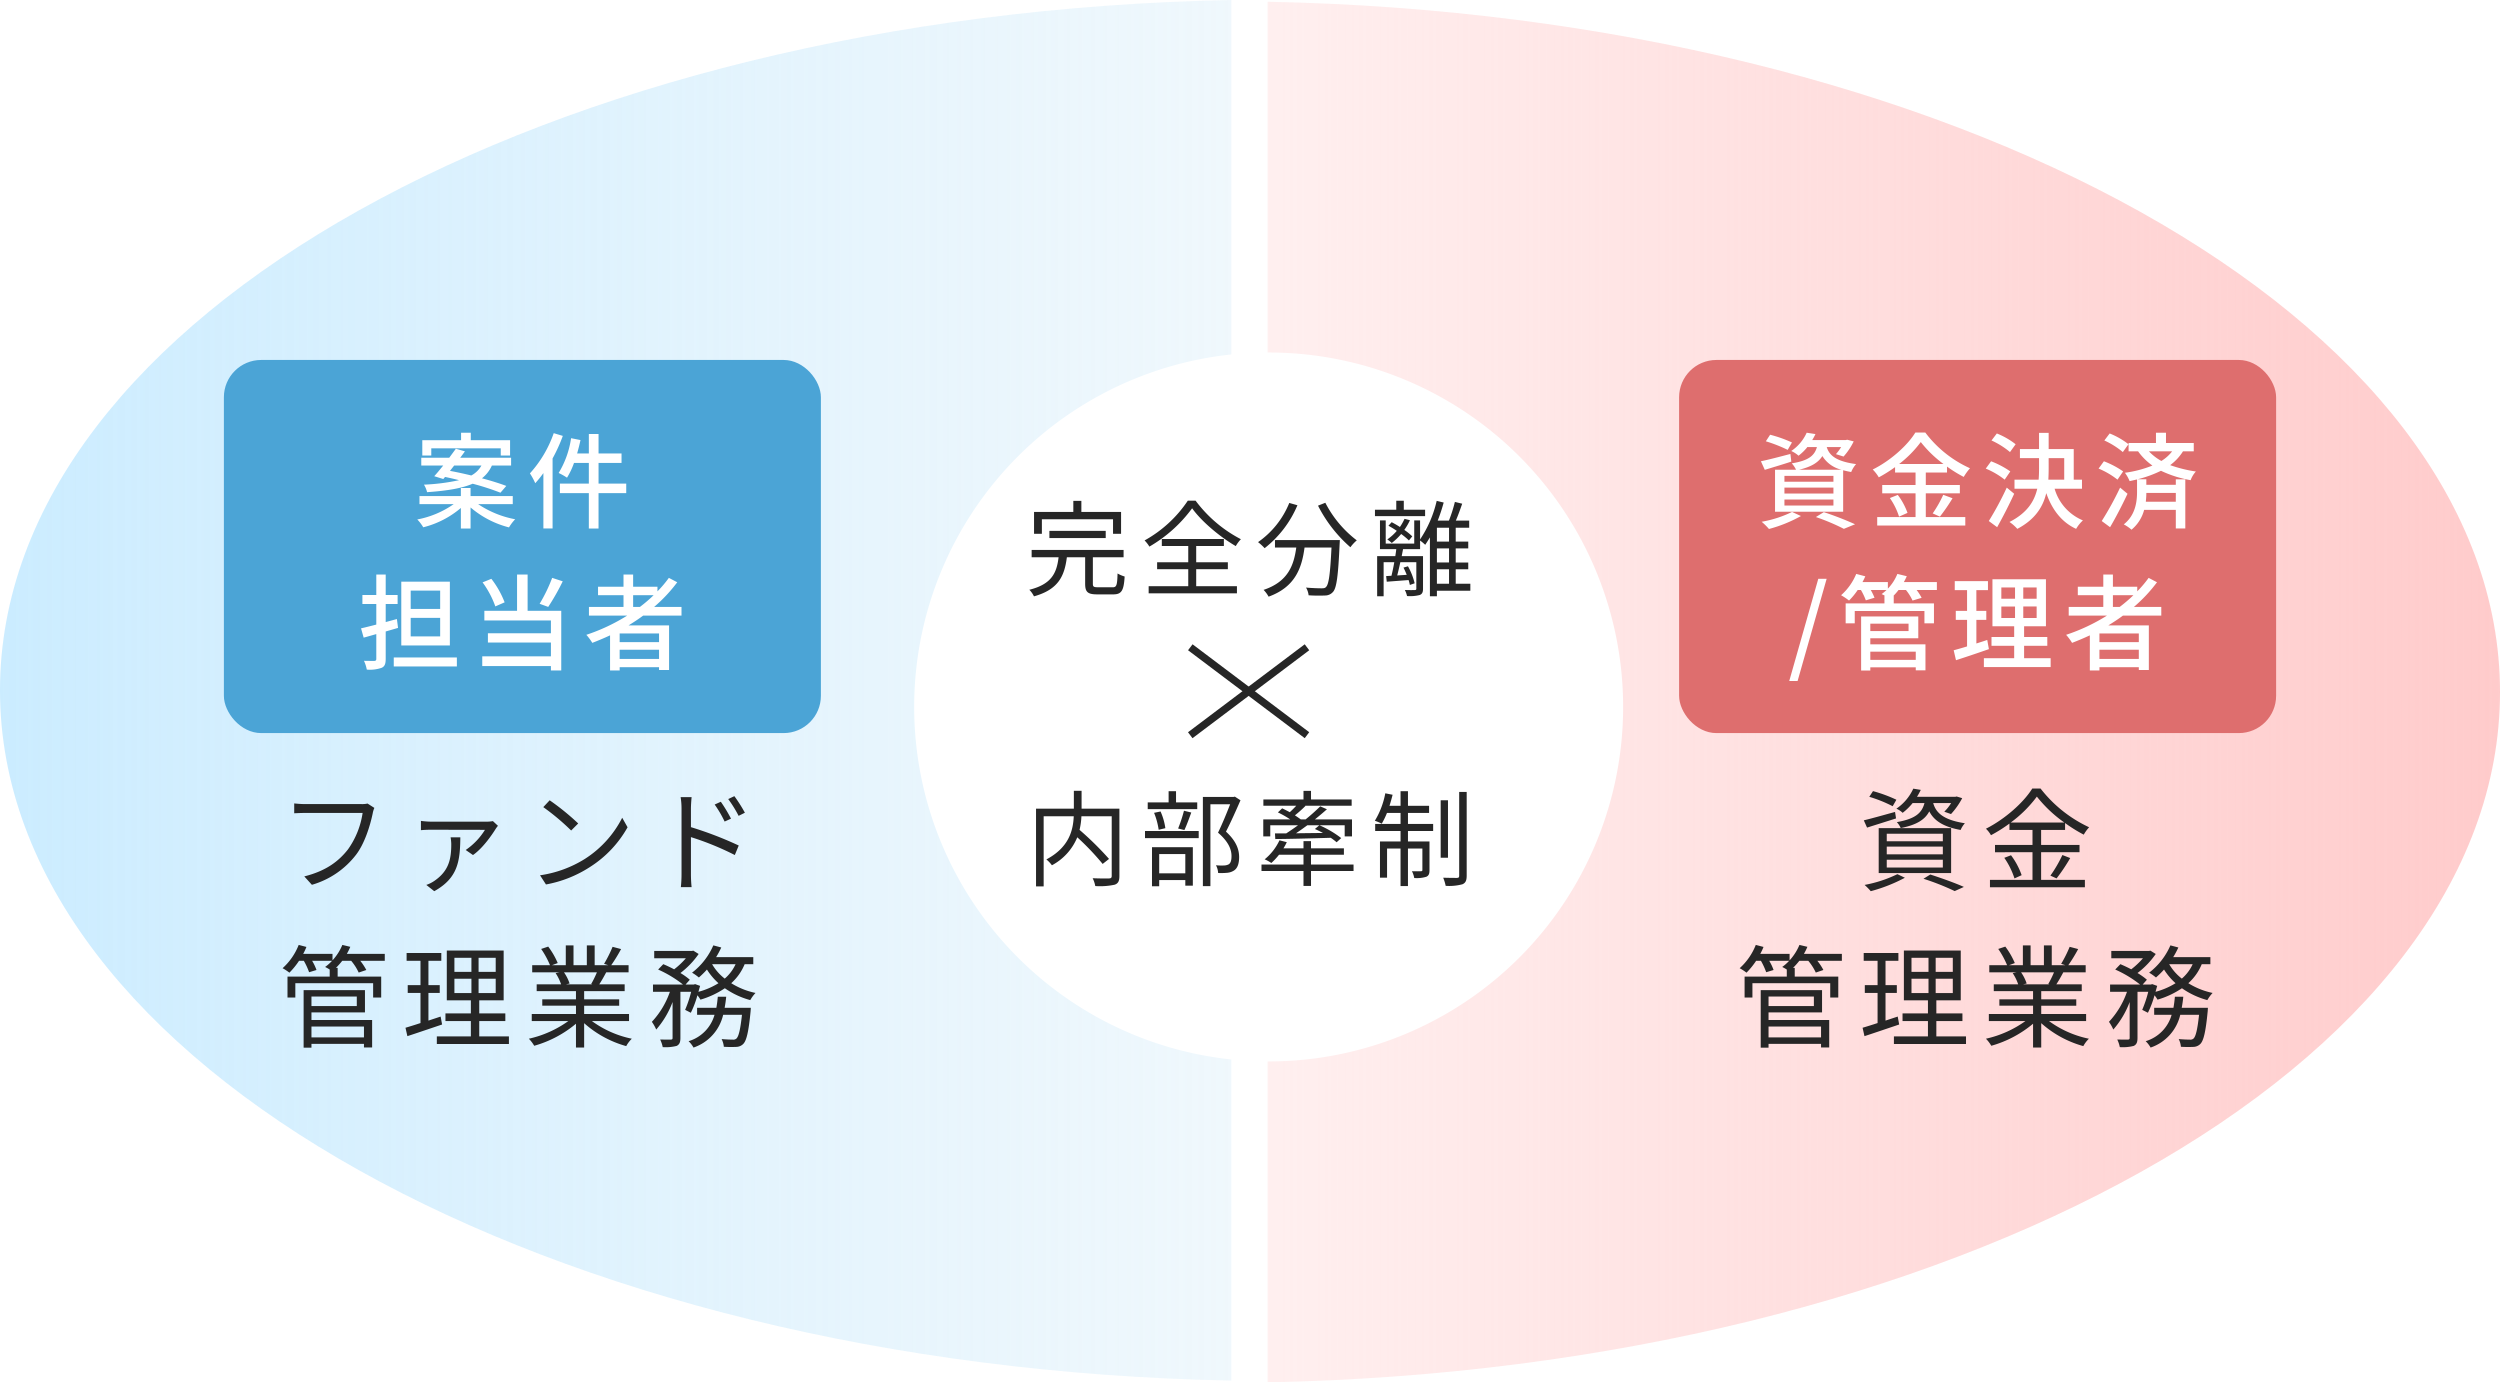 <svg xmlns="http://www.w3.org/2000/svg" xmlns:xlink="http://www.w3.org/1999/xlink" width="670" height="370.468" viewBox="0 0 670 370.468"><defs><linearGradient id="a" y1="0.5" x2="1" y2="0.5" gradientUnits="objectBoundingBox"><stop offset="0" stop-color="#cbecff"/><stop offset="1" stop-color="#e5f3fb" stop-opacity="0.6"/></linearGradient><linearGradient id="b" y1="0.5" x2="1" y2="0.5" gradientUnits="objectBoundingBox"><stop offset="0" stop-color="#ffcbcb" stop-opacity="0.302"/><stop offset="1" stop-color="#ffcbcb"/></linearGradient><filter id="c" x="230" y="79.468" width="220" height="220" filterUnits="userSpaceOnUse"><feOffset dx="5" dy="4" input="SourceAlpha"/><feGaussianBlur stdDeviation="5" result="d"/><feFlood flood-opacity="0.161"/><feComposite operator="in" in2="d"/><feComposite in="SourceGraphic"/></filter></defs><g transform="translate(-40 -11310.532)"><path d="M258.64,185c0-22.742,30.972-41.572,71.361-44.849V0C146.631,3.575,0,85.026,0,185s146.63,181.425,330,185V229.849C289.612,226.572,258.64,207.742,258.64,185" transform="translate(39.999 11310.532)" fill="url(#a)"/><path d="M71.424,185c0-22.742-31-41.572-71.423-44.849V0C183.529,3.575,330.285,85.026,330.285,185S183.529,366.425,0,370V229.849C40.425,226.572,71.424,207.742,71.424,185" transform="translate(379.715 11311)" fill="url(#b)"/><rect width="160" height="100" rx="10" transform="translate(490 11407)" fill="#de6e6e"/><rect width="160" height="100" rx="10" transform="translate(100 11407)" fill="#4ba4d6"/><path d="M-40.5-21.12a6.16,6.16,0,0,1-1.59.15H-57.15c-.99,0-2.16-.09-3-.18v2.64c.78-.03,1.8-.09,3-.09h15.33a22.453,22.453,0,0,1-3.93,9.78c-2.52,3.21-5.88,5.76-11.7,7.23L-55.41.66A22.929,22.929,0,0,0-43.59-7.38c2.37-3.09,3.81-7.92,4.47-11.07a6.326,6.326,0,0,1,.45-1.5Zm22.26,9.06a12.21,12.21,0,0,1,.18,1.77c0,3.93-.57,7.23-4.62,9.96A8.808,8.808,0,0,1-24.75.69l2.13,1.68c6.33-3.51,6.93-8.04,6.99-14.43ZM-6.9-16.41a9.638,9.638,0,0,1-1.65.15H-23.37a21.494,21.494,0,0,1-2.82-.21v2.49c.93-.09,1.92-.12,2.82-.12l14.34.03a18.058,18.058,0,0,1-5.16,5.4l1.95,1.35c2.7-1.86,5.22-5.61,6.09-7.02a8.079,8.079,0,0,1,.6-.81ZM8.31-21.99,6.6-20.16a62.306,62.306,0,0,1,7.47,6.27l1.89-1.89A65.692,65.692,0,0,0,8.31-21.99ZM5.73-1.89,7.32.57A32.338,32.338,0,0,0,19.11-4.11,29.924,29.924,0,0,0,29.19-14.76l-1.44-2.55A28.261,28.261,0,0,1,17.73-6.27,30.976,30.976,0,0,1,5.73-1.89Zm54.9-16.77a40.515,40.515,0,0,0-2.82-4.44l-1.65.78a32.371,32.371,0,0,1,2.79,4.5Zm-3.72,1.59a40.211,40.211,0,0,0-2.73-4.53l-1.65.75a29.772,29.772,0,0,1,2.67,4.56ZM46.17-19.71c0-.9.09-2.19.18-3.12H43.41a18.935,18.935,0,0,1,.24,3.12V-2.25a32.851,32.851,0,0,1-.18,3.54h2.88a34.968,34.968,0,0,1-.18-3.54v-9.87a76.881,76.881,0,0,1,11.76,4.8l1.05-2.55a97.526,97.526,0,0,0-12.81-4.92ZM-41.46,38.64v2.91H-55.53V38.64Zm-1.92-8.04v2.55H-55.53V30.6Zm-12.15,4.26h14.34V28.89H-57.63V44.31h2.1V43.29h14.07v.96h2.19V36.9H-55.53Zm19.65-15.69H-46.05a15.752,15.752,0,0,0,.93-1.89l-2.13-.51a14.079,14.079,0,0,1-2.64,4.14V19.17h-7.86a14.932,14.932,0,0,0,.87-1.86l-2.07-.54a16.436,16.436,0,0,1-4.32,6.24,13.778,13.778,0,0,1,1.83,1.2,20.456,20.456,0,0,0,2.58-3.18h1.29a18.907,18.907,0,0,1,1.41,3.06l1.98-.6a13.616,13.616,0,0,0-1.17-2.46h5.34a12.017,12.017,0,0,1-1.86,1.65,10.889,10.889,0,0,1,1.23.69v1.89H-61.95v5.61h2.1V27.03H-39v3.84h2.16V25.26H-48.51V22.92h-.45a20.878,20.878,0,0,0,1.68-1.89h2.4a13.933,13.933,0,0,1,2.01,3.15l2.04-.69a14.921,14.921,0,0,0-1.62-2.46h6.57Zm14.97,16.8-3.27,1.08V29.64h3.03v-2.1h-3.03V21.03h3.45v-2.1h-9.3v2.1h3.72v6.51h-3.42v2.1h3.42v8.07c-1.53.51-2.91.93-4.02,1.26l.51,2.25c2.67-.87,6.09-2.04,9.3-3.12Zm3.69-10.14h4.56v3.84h-4.56Zm0-5.61h4.56V24h-4.56ZM-6.15,24h-4.59V20.22h4.59Zm0,5.67h-4.59V25.83h4.59Zm-4.41,11.61V37.17h6.99V35.13h-6.99V31.62h6.54V18.27H-19.26V31.62h6.45v3.51h-6.81v2.04h6.81v4.11h-9.12v2.04H-2.61V41.28ZM20.97,24.12a27.425,27.425,0,0,1-1.53,3.12l.3.09H12.69l.96-.21a11.656,11.656,0,0,0-1.5-3Zm8.61,13.05V35.28H17.55V33.06h9.39V31.35H17.55V29.16H28.41V27.33H21.6c.6-.9,1.26-2.07,1.86-3.21h6V22.2H24.81a41.949,41.949,0,0,0,2.64-4.32l-2.28-.6a34.035,34.035,0,0,1-2.28,4.56L24,22.2H20.37V16.89h-2.1V22.2H14.7V16.89H12.63V22.2H8.94l1.53-.57a20.678,20.678,0,0,0-2.55-4.41l-1.89.63A23.384,23.384,0,0,1,8.4,22.2H3.63v1.92h7.32l-1.05.21a12.6,12.6,0,0,1,1.47,3H4.83v1.83H15.36v2.19H6.33v1.71h9.03v2.22H3.51v1.89h9.81A28.913,28.913,0,0,1,2.73,41.91,9.554,9.554,0,0,1,4.17,43.8a30.148,30.148,0,0,0,11.19-5.91v6.39h2.19V37.74a28.321,28.321,0,0,0,11.28,6.15,8.021,8.021,0,0,1,1.5-1.98,27.448,27.448,0,0,1-10.71-4.74ZM58.14,21.93a11.263,11.263,0,0,1-2.91,3.87,13.312,13.312,0,0,1-3.39-3.87Zm-12,13.02a25.976,25.976,0,0,0,1.77-4.68,8.391,8.391,0,0,1,.81,1.17,23.447,23.447,0,0,0,6.54-3.06,21.534,21.534,0,0,0,6.81,3.18,9.891,9.891,0,0,1,1.41-1.92,19.9,19.9,0,0,1-6.51-2.61,13.929,13.929,0,0,0,3.6-5.1h2.31V20.04H52.92a23.808,23.808,0,0,0,1.38-2.58l-2.13-.57a18.435,18.435,0,0,1-5.7,7.32A14.155,14.155,0,0,1,48.3,25.5a23.934,23.934,0,0,0,2.16-2.13,17.108,17.108,0,0,0,3.09,3.66,19.877,19.877,0,0,1-5.37,2.31c.15-.54.3-1.08.45-1.59l-1.35-.48-.33.12H44.73l1.14-1.29a17.232,17.232,0,0,0-2.52-1.8,22.459,22.459,0,0,0,4.89-5.1l-1.44-.9-.39.09H36.33v1.95h8.49a21.1,21.1,0,0,1-3.15,2.97c-.96-.51-1.98-.99-2.91-1.38l-1.38,1.44a30.617,30.617,0,0,1,6.66,4.02H36v1.95h4.53a22.6,22.6,0,0,1-4.83,8.04,11.8,11.8,0,0,1,1.17,2.07,24.026,24.026,0,0,0,4.38-7.38V41.7c0,.33-.12.42-.48.45-.39,0-1.56,0-2.85-.03a8.192,8.192,0,0,1,.69,2.04,11.772,11.772,0,0,0,3.75-.33c.75-.39.99-.99.99-2.13V29.34h2.88a31.268,31.268,0,0,1-1.62,4.83Zm9.06-1.32c.18-.96.33-1.95.42-2.97H53.37c-.09,1.02-.21,2.01-.39,2.97H47.82v1.86H52.5a10.284,10.284,0,0,1-6.96,7.08,7.248,7.248,0,0,1,1.32,1.71,12.171,12.171,0,0,0,7.95-8.79h5.04c-.45,4.11-.9,5.79-1.47,6.36a1.269,1.269,0,0,1-1.02.3c-.48,0-1.68-.03-2.97-.15a5.833,5.833,0,0,1,.6,2.07,31.7,31.7,0,0,0,3.33.03,2.706,2.706,0,0,0,1.86-.78c.87-.87,1.44-3.15,1.98-8.73.03-.36.06-.96.06-.96Z" transform="translate(179 11547)" fill="#262626"/><path d="M-13.74-21.24c-.72,2.73-2.52,4.23-7.41,5.1a6.094,6.094,0,0,1,1.05,1.59c4.26-.84,6.48-2.25,7.65-4.47,1.11,2.16,3.3,4.08,8.4,4.98a6.308,6.308,0,0,1,1.14-1.8c-6.15-.93-7.83-3.09-8.49-5.4h4.8a12.179,12.179,0,0,1-1.83,2.31l1.8.63a20.249,20.249,0,0,0,3-4.26l-1.5-.45-.36.09H-15.75a19.019,19.019,0,0,0,1.02-1.86l-2.01-.33a13.027,13.027,0,0,1-4.53,5.37,5.645,5.645,0,0,1,1.68,1.11,15.77,15.77,0,0,0,2.67-2.61ZM-23.85-6.06H-8.82v2.1H-23.85Zm0-3.51H-8.82V-7.5H-23.85Zm0-3.45H-8.82v2.01H-23.85ZM-26.01-2.49H-6.6V-14.52H-26.01Zm4.74-19.65a38.425,38.425,0,0,0-6.27-2.31l-.99,1.53a36.234,36.234,0,0,1,6.27,2.52Zm-.36,3.27c-3.06.84-6.21,1.74-8.37,2.25l.87,1.95c2.25-.72,5.07-1.59,7.77-2.46ZM-21-2.19A34.354,34.354,0,0,1-29.79.69a17.346,17.346,0,0,1,1.65,1.68,42.748,42.748,0,0,0,9.15-3.6Zm6.99,1.23a65.764,65.764,0,0,1,8.37,3.3l2.46-1.11c-2.19-.99-5.76-2.28-9-3.33ZM9.36-16.02a32.821,32.821,0,0,0,7.02-6.96,35.224,35.224,0,0,0,7.38,6.96Zm8.16,7.95H27.81v-1.95H17.52v-4.02h6.42V-15.9a38.033,38.033,0,0,0,5.01,3.12,10.1,10.1,0,0,1,1.44-1.98A35.34,35.34,0,0,1,17.37-25.14H15.15c-2.34,3.75-7.26,8.16-12.42,10.77a7.175,7.175,0,0,1,1.35,1.74,40.377,40.377,0,0,0,4.95-3.12v1.71h6.18v4.02H5.16v1.95H15.21V-.66H3.81V1.32H29.25V-.66H17.52ZM7.65-6.57a20.884,20.884,0,0,1,2.73,5.52l1.92-.87A19.422,19.422,0,0,0,9.45-7.26ZM21.66-1.05a49.253,49.253,0,0,0,3.66-5.46l-2.1-.81A34.848,34.848,0,0,1,20.01-1.8ZM-41.46,38.64v2.91H-55.53V38.64Zm-1.92-8.04v2.55H-55.53V30.6Zm-12.15,4.26h14.34V28.89H-57.63V44.31h2.1V43.29h14.07v.96h2.19V36.9H-55.53Zm19.65-15.69H-46.05a15.752,15.752,0,0,0,.93-1.89l-2.13-.51a14.079,14.079,0,0,1-2.64,4.14V19.17h-7.86a14.932,14.932,0,0,0,.87-1.86l-2.07-.54a16.436,16.436,0,0,1-4.32,6.24,13.778,13.778,0,0,1,1.83,1.2,20.456,20.456,0,0,0,2.58-3.18h1.29a18.907,18.907,0,0,1,1.41,3.06l1.98-.6a13.616,13.616,0,0,0-1.17-2.46h5.34a12.017,12.017,0,0,1-1.86,1.65,10.889,10.889,0,0,1,1.23.69v1.89H-61.95v5.61h2.1V27.03H-39v3.84h2.16V25.26H-48.51V22.92h-.45a20.878,20.878,0,0,0,1.68-1.89h2.4a13.933,13.933,0,0,1,2.01,3.15l2.04-.69a14.921,14.921,0,0,0-1.62-2.46h6.57Zm14.97,16.8-3.27,1.08V29.64h3.03v-2.1h-3.03V21.03h3.45v-2.1h-9.3v2.1h3.72v6.51h-3.42v2.1h3.42v8.07c-1.53.51-2.91.93-4.02,1.26l.51,2.25c2.67-.87,6.09-2.04,9.3-3.12Zm3.69-10.14h4.56v3.84h-4.56Zm0-5.61h4.56V24h-4.56ZM-6.15,24h-4.59V20.22h4.59Zm0,5.67h-4.59V25.83h4.59Zm-4.41,11.61V37.17h6.99V35.13h-6.99V31.62h6.54V18.27H-19.26V31.62h6.45v3.51h-6.81v2.04h6.81v4.11h-9.12v2.04H-2.61V41.28ZM20.97,24.12a27.425,27.425,0,0,1-1.53,3.12l.3.09H12.69l.96-.21a11.656,11.656,0,0,0-1.5-3Zm8.61,13.05V35.28H17.55V33.06h9.39V31.35H17.55V29.16H28.41V27.33H21.6c.6-.9,1.26-2.07,1.86-3.21h6V22.2H24.81a41.949,41.949,0,0,0,2.64-4.32l-2.28-.6a34.035,34.035,0,0,1-2.28,4.56L24,22.2H20.37V16.89h-2.1V22.2H14.7V16.89H12.63V22.2H8.94l1.53-.57a20.678,20.678,0,0,0-2.55-4.41l-1.89.63A23.384,23.384,0,0,1,8.4,22.2H3.63v1.92h7.32l-1.05.21a12.6,12.6,0,0,1,1.47,3H4.83v1.83H15.36v2.19H6.33v1.71h9.03v2.22H3.51v1.89h9.81A28.913,28.913,0,0,1,2.73,41.91,9.554,9.554,0,0,1,4.17,43.8a30.148,30.148,0,0,0,11.19-5.91v6.39h2.19V37.74a28.321,28.321,0,0,0,11.28,6.15,8.021,8.021,0,0,1,1.5-1.98,27.448,27.448,0,0,1-10.71-4.74ZM58.14,21.93a11.263,11.263,0,0,1-2.91,3.87,13.312,13.312,0,0,1-3.39-3.87Zm-12,13.02a25.976,25.976,0,0,0,1.77-4.68,8.391,8.391,0,0,1,.81,1.17,23.447,23.447,0,0,0,6.54-3.06,21.534,21.534,0,0,0,6.81,3.18,9.891,9.891,0,0,1,1.41-1.92,19.9,19.9,0,0,1-6.51-2.61,13.929,13.929,0,0,0,3.6-5.1h2.31V20.04H52.92a23.808,23.808,0,0,0,1.38-2.58l-2.13-.57a18.435,18.435,0,0,1-5.7,7.32A14.155,14.155,0,0,1,48.3,25.5a23.934,23.934,0,0,0,2.16-2.13,17.108,17.108,0,0,0,3.09,3.66,19.877,19.877,0,0,1-5.37,2.31c.15-.54.3-1.08.45-1.59l-1.35-.48-.33.12H44.73l1.14-1.29a17.232,17.232,0,0,0-2.52-1.8,22.459,22.459,0,0,0,4.89-5.1l-1.44-.9-.39.09H36.33v1.95h8.49a21.1,21.1,0,0,1-3.15,2.97c-.96-.51-1.98-.99-2.91-1.38l-1.38,1.44a30.617,30.617,0,0,1,6.66,4.02H36v1.95h4.53a22.6,22.6,0,0,1-4.83,8.04,11.8,11.8,0,0,1,1.17,2.07,24.026,24.026,0,0,0,4.38-7.38V41.7c0,.33-.12.42-.48.45-.39,0-1.56,0-2.85-.03a8.192,8.192,0,0,1,.69,2.04,11.772,11.772,0,0,0,3.75-.33c.75-.39.99-.99.99-2.13V29.34h2.88a31.268,31.268,0,0,1-1.62,4.83Zm9.06-1.32c.18-.96.33-1.95.42-2.97H53.37c-.09,1.02-.21,2.01-.39,2.97H47.82v1.86H52.5a10.284,10.284,0,0,1-6.96,7.08,7.248,7.248,0,0,1,1.32,1.71,12.171,12.171,0,0,0,7.95-8.79h5.04c-.45,4.11-.9,5.79-1.47,6.36a1.269,1.269,0,0,1-1.02.3c-.48,0-1.68-.03-2.97-.15a5.833,5.833,0,0,1,.6,2.07,31.7,31.7,0,0,0,3.33.03,2.706,2.706,0,0,0,1.86-.78c.87-.87,1.44-3.15,1.98-8.73.03-.36.06-.96.06-.96Z" transform="translate(569.5 11547)" fill="#262626"/><g transform="matrix(1, 0, 0, 1, 40, 11310.53)" filter="url(#c)"><path d="M3.83,103.71a95,95,0,1,0,95-95,95,95,0,0,0-95,95" transform="translate(236.17 81.76)" fill="#fff"/></g><path d="M-55.776-18.48h19.068v3.892h2.156V-20.44h-10.64v-2.968h-2.156v2.968H-57.876v5.852h2.1Zm17.108,5.04v-1.932H-53.76v1.932ZM-40.74-.252c-1.176,0-1.372-.168-1.372-.952V-8.288h8.232v-1.96H-58.52v1.96H-51.3c-.5,4.228-1.876,7.224-7.84,8.708A6.274,6.274,0,0,1-57.9,2.184c6.524-1.82,8.176-5.4,8.82-10.472h4.9V-1.2c0,2.212.672,2.856,3.22,2.856h4.312c2.212,0,2.828-.98,3.052-4.788a8.86,8.86,0,0,1-1.9-.812c-.084,3.192-.28,3.7-1.316,3.7Zm24.08-23.212A33.4,33.4,0,0,1-28.252-12.8a8.536,8.536,0,0,1,1.288,1.652A37.366,37.366,0,0,0-15.512-21.42c2.52,3.528,7.42,7.644,11.7,10.136a9.288,9.288,0,0,1,1.372-1.848A35.568,35.568,0,0,1-14.588-23.464ZM-14.42-5.1h8.484V-6.944H-14.42v-4.368H-7v-1.876H-23.632v1.876h7.084v4.368h-8.344V-5.1h8.344V-.532H-27.16v1.9H-3.5v-1.9H-14.42ZM10.528-22.848a23.549,23.549,0,0,1-8.372,10.5A14.108,14.108,0,0,1,3.92-10.724a28.848,28.848,0,0,0,8.792-11.508Zm-3.836,9.94v2.016H12.4C11.76-6.188,10.22-1.736,3.64.448a8.257,8.257,0,0,1,1.344,1.82c7.112-2.576,8.9-7.644,9.632-13.16H21.84C21.5-3.836,21.112-1.036,20.384-.336c-.252.308-.588.364-1.176.364-.644,0-2.38-.028-4.2-.2a5.062,5.062,0,0,1,.7,2.072,40.111,40.111,0,0,0,4.4.056A2.808,2.808,0,0,0,22.26.98C23.212-.084,23.632-3.3,24.024-11.9c.028-.28.056-1.008.056-1.008ZM18.228-22.12a37.03,37.03,0,0,0,8.68,11.144,10.706,10.706,0,0,1,1.708-1.848A29.627,29.627,0,0,1,20.188-22.9Zm28.7,1.092H41.216v-2.408H39.2v2.408H33.488v1.708h13.44Zm-3.444,7.14a15.14,15.14,0,0,0-2.128-1.736,16.157,16.157,0,0,0,1.512-2.6l-1.456-.364a14.052,14.052,0,0,1-1.232,2.184c-.728-.476-1.512-.924-2.212-1.288l-.868.952a24.093,24.093,0,0,1,2.24,1.372,13.14,13.14,0,0,1-2.548,2.3,8.6,8.6,0,0,1,1.2.952,16.892,16.892,0,0,0,2.52-2.408A18.613,18.613,0,0,1,42.588-12.8Zm6.608,8.82H53.34V-1.2H50.092Zm3.248-7.42H50.092v-3.724H53.34Zm0,5.6H50.092v-3.78H53.34ZM59.052-1.2h-3.92V-5.068h3.36v-1.82h-3.36v-3.78h3.36v-1.82h-3.36v-3.724h3.612v-1.9H55.16c.588-1.344,1.2-3.052,1.708-4.536l-1.96-.476a36.95,36.95,0,0,1-1.6,5.012h-3a49,49,0,0,0,1.6-4.844l-1.876-.448a30.906,30.906,0,0,1-4.452,10.332v-5.1H44.016v6.216H36.372v-6.216h-1.54v7.7H39.2c-.056.588-.168,1.232-.252,1.876H34.076V2.156h1.736V-6.972h2.856c-.224,1.316-.5,2.6-.756,3.64l-1.428.084.168,1.512c1.736-.14,3.724-.28,5.852-.448A10.125,10.125,0,0,1,42.84-.868l1.288-.448A18,18,0,0,0,42.336-5.88l-1.2.364A20.21,20.21,0,0,1,42-3.584l-2.548.168c.28-1.036.56-2.3.84-3.556h4.284V.112c0,.308-.112.364-.448.392-.28,0-1.372.028-2.632-.028A6.321,6.321,0,0,1,42.084,2.1,10.409,10.409,0,0,0,45.5,1.82c.672-.28.868-.784.868-1.68V-8.6H40.656l.364-1.876h4.564v-2.3a12.816,12.816,0,0,1,1.372,1.148c.42-.616.84-1.288,1.26-1.988V2.156h1.876V.672h8.96Z" transform="translate(375 11468.17)" fill="#262626"/><path d="M-35-18.648H-45.136v-4.788h-2.072v4.788H-57.344V2.184H-55.3V-16.6h8.064c-.168,3.668-1.176,8.288-7.336,11.564a8.674,8.674,0,0,1,1.484,1.568,14.941,14.941,0,0,0,6.8-7.5,69.4,69.4,0,0,1,6.8,7.14l1.708-1.344a83.714,83.714,0,0,0-7.9-7.784,19.242,19.242,0,0,0,.5-3.64h8.12V-.644c0,.5-.168.672-.672.7C-38.3.084-40.208.084-42.168,0a7.722,7.722,0,0,1,.7,2.1,18.607,18.607,0,0,0,5.208-.364C-35.308,1.4-35,.728-35-.616Zm20.86-1.68h-5.684v-3h-1.988v3h-5.6v1.82H-14.14Zm-3.444,7.42c.588-1.232,1.26-3.08,1.848-4.7l-1.96-.476a37.888,37.888,0,0,1-1.568,4.76Zm-5.1-.5a16.582,16.582,0,0,0-1.288-4.48l-1.736.364a19.356,19.356,0,0,1,1.232,4.536Zm5.348,6.944v5.152h-7V-6.468Zm-8.932,8.624h1.932V.5h7V1.988h2.016v-10.3H-26.264ZM-28.14-10.752h14.392v-1.9H-28.14ZM-4.06-21.868l-.336.084h-8.232V2.128h2.016V-19.824H-5.32c-.868,2.24-2.1,5.264-3.248,7.616C-5.74-9.772-4.956-7.7-4.956-5.936c0,1.008-.168,1.848-.756,2.212a2.837,2.837,0,0,1-1.2.308,15.438,15.438,0,0,1-2.212-.056A4.84,4.84,0,0,1-8.54-1.4,17.28,17.28,0,0,0-6.1-1.456a4.011,4.011,0,0,0,1.82-.616C-3.3-2.716-2.912-4-2.912-5.712-2.94-7.7-3.64-9.912-6.44-12.488c1.316-2.548,2.744-5.768,3.892-8.4ZM5.432-14.2H12.88c-1.092.812-2.184,1.54-3.164,2.184H6.692L6.776-10.5c3.808-.028,9.408-.168,14.868-.336a17.3,17.3,0,0,1,1.568,1.2l1.232-1.12A27.124,27.124,0,0,0,18.592-14.2l-1.2,1.008c.7.308,1.428.672,2.156,1.064-2.52.028-4.984.056-7.224.084.98-.644,2.016-1.4,3.052-2.156h10v3h1.96v-4.564h-9.94c1.148-.924,2.24-1.848,3.22-2.716l-1.792-.784a52.37,52.37,0,0,1-3.92,3.5H13.608c-.448-.336-.98-.7-1.568-1.092a32.69,32.69,0,0,0,2.828-2.52l-.14-.056H27.244v-1.68H16.352v-2.3H14.336v2.3H3.584v1.68H12.4c-.532.588-1.148,1.2-1.736,1.736-.7-.364-1.4-.728-2.044-1.036L7.476-17.64a26.143,26.143,0,0,1,3.3,1.876H3.556V-11.2H5.432ZM27.748-3.668h-11.4V-6.3h8.82V-8.008h-8.82V-9.94H14.336v1.932H8.96a13.519,13.519,0,0,0,.9-1.652l-1.96-.5a14.4,14.4,0,0,1-3.976,5.1,10.06,10.06,0,0,1,1.792.98A17.652,17.652,0,0,0,7.784-6.3h6.552v2.632H3.08v1.736H14.336v4h2.016v-4h11.4ZM42.336-17.5h5.656v-1.9H42.336v-3.92H40.348v3.92H37.38c.308-.952.588-1.988.84-2.968l-1.96-.392a22.069,22.069,0,0,1-2.8,7.364,12.214,12.214,0,0,1,1.848.784,21.4,21.4,0,0,0,1.4-2.884h3.64v2.94h-6.8v1.9h6.8v2.8H34.832V-.14h1.9V-7.952h3.612V2.1h1.988V-7.952H46.2V-2.24c0,.28-.084.364-.392.364-.28.028-1.2.028-2.408,0a6.358,6.358,0,0,1,.616,1.82,8.651,8.651,0,0,0,3.248-.336c.7-.336.84-.868.84-1.82V-9.856H42.336v-2.8h6.748v-1.9H42.336ZM53.06-20.888H51.1v15.4h1.96Zm3-2.24V-.7c0,.476-.14.588-.588.616-.476,0-2.044,0-3.7-.056a12.091,12.091,0,0,1,.672,2.184,13.775,13.775,0,0,0,4.48-.42c.84-.364,1.148-.98,1.148-2.352v-22.4Z" transform="translate(375 11545.895)" fill="#262626"/><g transform="translate(-0.366 1908.694)"><path d="M0,0H39.151" transform="translate(359.367 9575.306) rotate(37)" fill="none" stroke="#262626" stroke-width="2"/><path d="M0,0,39.15,0" transform="matrix(-0.799, 0.602, -0.602, -0.799, 390.634, 9575.308)" fill="none" stroke="#262626" stroke-width="2"/></g><path d="M-47.852-13.58c3.332-.784,5.18-1.96,6.244-3.668a8.291,8.291,0,0,0,5.124,3.668Zm9.212,3.22H-51.772v-1.568H-38.64Zm0,3.164H-51.772v-1.6H-38.64Zm0,3.22H-51.772V-5.6H-38.64Zm-4.424-15.68c-.644,2.3-2.24,3.64-6.748,4.368a6.761,6.761,0,0,1,1.148,1.708h-5.628V-2.324h18.256V-13.44c.644.168,1.372.336,2.156.476a7.3,7.3,0,0,1,1.316-2.128c-5.684-.756-7.252-2.548-7.868-4.564h3.864a13.425,13.425,0,0,1-1.4,1.9l2.044.644a17.7,17.7,0,0,0,2.716-4.06l-1.736-.448-.392.084h-8.988a14.919,14.919,0,0,0,.868-1.6l-2.352-.364a11.66,11.66,0,0,1-4.144,4.9,7.567,7.567,0,0,1,1.96,1.26,13.4,13.4,0,0,0,2.38-2.324Zm-6.692-1.232a34.526,34.526,0,0,0-5.852-2.072L-56.756-21.2A38.694,38.694,0,0,1-50.9-18.9Zm-.42,3.08c-2.884.756-5.852,1.54-7.9,1.96l1.036,2.3c2.072-.644,4.676-1.4,7.112-2.212Zm.448,15.54A30.614,30.614,0,0,1-57.876.364,18.3,18.3,0,0,1-55.916,2.3a37.092,37.092,0,0,0,8.568-3.472ZM-43.344-.9a56.592,56.592,0,0,1,7.5,3.164l3-1.232a88.449,88.449,0,0,0-8.372-3.248ZM-21.028-15.12a29.992,29.992,0,0,0,5.8-5.88,31.321,31.321,0,0,0,6.076,5.88Zm7.14,7.868H-4.76v-2.24h-9.128v-3.332H-8.2v-1.6a35.352,35.352,0,0,0,4.48,2.772,14.822,14.822,0,0,1,1.68-2.324,30.827,30.827,0,0,1-11.984-9.576h-2.66c-2.1,3.444-6.664,7.56-11.424,9.912a10.09,10.09,0,0,1,1.624,2.1A39.368,39.368,0,0,0-22.12-14.28v1.456h5.488v3.332h-8.932v2.24h8.932V-.9H-26.908V1.372H-3.3V-.9H-13.888Zm-9.632,1.26a18.238,18.238,0,0,1,2.464,4.984l2.268-1.008a18.227,18.227,0,0,0-2.6-4.816Zm13.412,4.984A49.689,49.689,0,0,0-6.72-5.936L-9.212-6.86A30.979,30.979,0,0,1-12.04-1.876Zm20.3-19.4A20.524,20.524,0,0,0,5.152-23.3L3.724-21.42A21.561,21.561,0,0,1,8.68-18.312Zm-1.428,7.28a23.957,23.957,0,0,0-5.152-2.716l-1.428,1.96A21.414,21.414,0,0,1,7.252-10.92Zm-.952,4.34A84.769,84.769,0,0,1,3,.168L5.236,1.82C6.748-.868,8.456-4.2,9.8-7.14Zm11.228-7.9h4.172v5.768H18.956c.056-1.008.084-1.988.084-3Zm8.932,8.2V-10.92H25.76v-8.2H19.04v-4.34H16.464v4.34H11.34v2.436h5.124v2.744c0,1.008-.028,2.016-.112,3.024H9.884v2.436h6.1C15.2-5.1,13.272-1.988,8.54.42a11.161,11.161,0,0,1,2.1,1.848C15.428-.252,17.528-3.64,18.4-7.308,19.964-2.856,22.512.476,26.4,2.268A9.672,9.672,0,0,1,28.224,0a13.133,13.133,0,0,1-7.588-8.484Zm12.46-11.928a20.524,20.524,0,0,0-5.04-2.884L33.964-21.42a21.561,21.561,0,0,1,4.956,3.108ZM39-13.132a23.957,23.957,0,0,0-5.152-2.716l-1.428,1.96a21.414,21.414,0,0,1,5.068,2.968Zm-.812,4.34A83.7,83.7,0,0,1,33.264.168L35.5,1.82c1.568-2.66,3.3-6.02,4.676-8.96Zm13.944-9.716a10.69,10.69,0,0,1-2.884,2.576,13.306,13.306,0,0,1-3.332-2.576Zm.98,13.5H45.08c.084-.84.14-1.624.14-2.352h7.9Zm4.816-13.5v-2.24H50.484v-2.744H47.8v2.744H40.46v2.24h2.548A16.466,16.466,0,0,0,46.844-14.7a30.5,30.5,0,0,1-7.364,1.932,10.569,10.569,0,0,1,1.26,2.24c.672-.14,1.344-.308,1.988-.448v3.36c0,2.52-.392,6.188-3.556,8.68a10.875,10.875,0,0,1,2.072,1.428,10.27,10.27,0,0,0,3.388-5.32h8.484V2.156h2.548V-11H53.116v1.456h-7.9v-1.484H42.9A31.609,31.609,0,0,0,49.14-13.3a30.435,30.435,0,0,0,7.952,2.52,6.969,6.969,0,0,1,1.4-2.324A36.443,36.443,0,0,1,51.6-14.812a13.525,13.525,0,0,0,3.444-3.7ZM-50.484,43.04h2.24l7.784-27.384H-42.7Zm33.908-7.868v2.212h-12.18V35.172Zm-1.932-7.5v1.988H-28.756V27.668Zm-10.248,3.92H-15.9V25.736H-31.22v14.5h2.464v-.868h12.18v.812h2.6V33.212H-28.756ZM-10.92,16.524h-8.848a16.375,16.375,0,0,0,.784-1.568l-2.52-.616a12.4,12.4,0,0,1-2.548,3.948V16.524h-6.8c.28-.5.532-1.036.756-1.54l-2.436-.644a15.4,15.4,0,0,1-4.06,5.712,16.586,16.586,0,0,1,2.128,1.428,17.417,17.417,0,0,0,2.324-2.828h.868a17.149,17.149,0,0,1,1.316,2.772l2.324-.7a15.2,15.2,0,0,0-1.008-2.072h4.228a11.825,11.825,0,0,1-1.316,1.092c.252.112.56.28.9.448h-.14v2.044H-35.364v5.348h2.436v-3.3h18.676v3.3H-11.7V22.236h-10.78V20.192h-.056a14.312,14.312,0,0,0,1.344-1.54h1.988a13.341,13.341,0,0,1,1.764,2.828l2.436-.728a13.606,13.606,0,0,0-1.344-2.1h5.432Zm13.5,15.512c-.952.336-1.96.644-2.912.952V26.66h2.66V24.252H-.336V18.68H2.772V16.272h-8.9V18.68h3.3v5.572H-5.852V26.66h3.024v7.112c-1.344.42-2.576.756-3.584,1.036l.616,2.66c2.52-.812,5.768-1.9,8.82-2.968Zm3.78-8.96h3.668v3.08H6.356Zm0-5.1h3.668V21H6.356ZM15.82,21H12.236V17.98H15.82Zm0,5.152H12.236v-3.08H15.82Zm-3.36,10.78V33.6h6.216V31.252H12.46V28.368h5.852v-12.6H3.976v12.6H9.8v2.884H3.724V33.6H9.8v3.332H1.68v2.38H19.572v-2.38Zm23.8-13.748V20.052h5.488a39.987,39.987,0,0,1-3.668,3.136ZM43.2,32.624H32.648V30.3H43.2ZM32.648,37.132V34.668H43.2v2.464Zm16.576-11.62V23.188H41.888a40.5,40.5,0,0,0,6.188-6.608L45.836,15.4a30.668,30.668,0,0,1-3.052,3.612V17.784H36.26V14.508H33.684v3.276H26.852v2.268h6.832v3.136H24.416v2.324H34.664a50.251,50.251,0,0,1-10.948,5.152,14.276,14.276,0,0,1,1.6,2.156c1.6-.616,3.192-1.288,4.76-2.016v9.408h2.576v-.868H43.2V40.1h2.688V28.144H35.028c1.344-.84,2.66-1.68,3.92-2.632Z" transform="translate(570 11450)" fill="#fff"/><path d="M-24.416-19.32H-5.8v1.932H-3.3V-21.5H-13.832v-1.988h-2.6V-21.5H-26.824v4.116h2.408Zm13.44,4.62a6.721,6.721,0,0,1-2.716,2.66c-1.96-.476-3.92-.9-5.712-1.232.364-.476.756-.952,1.12-1.428ZM-21.2-11.088l.476-.56c1.2.252,2.464.532,3.752.868a54.509,54.509,0,0,1-9.408,1.2,7.006,7.006,0,0,1,.84,2.016c5.628-.392,9.492-1.092,12.208-2.268A67.4,67.4,0,0,1-5.88-7.42l1.568-1.82c-1.708-.644-4-1.372-6.524-2.044A9,9,0,0,0-8.176-14.7h5.152v-2.1H-16.66c.448-.588.868-1.148,1.26-1.708l-2.436-.7c-.532.756-1.148,1.568-1.764,2.408h-7.5v2.1h5.88c-.868,1.064-1.68,2.072-2.408,2.856Zm18.62,6.72V-6.524H-13.888V-8.68h-2.6v2.156H-27.58v2.156H-18.4A25.1,25.1,0,0,1-28.168-.252a11.246,11.246,0,0,1,1.6,2.1,24.873,24.873,0,0,0,10.08-5.18V2.184h2.6V-3.472a25.547,25.547,0,0,0,10.3,5.348A11.484,11.484,0,0,1-1.932-.308a26.466,26.466,0,0,1-9.94-4.06ZM8.4-23.38A31.378,31.378,0,0,1,2.016-12.6,17.372,17.372,0,0,1,3.444-9.968a28,28,0,0,0,2.184-2.716V2.156H8.092V-16.6a43.218,43.218,0,0,0,2.744-6.048ZM27.832-9.856h-7.42V-15.4h6.16v-2.548h-6.16v-5.208h-2.6v5.208H14.672c.336-1.176.644-2.38.9-3.584l-2.52-.5a24.891,24.891,0,0,1-3.332,9.324,17.2,17.2,0,0,1,2.24,1.26A19.972,19.972,0,0,0,13.832-15.4h3.976v5.544H10.052v2.548h7.756V2.184h2.6V-7.308h7.42ZM-22.036,23.72h-7.9v-4.9h7.9Zm0,7.364h-7.9V26.128h7.9Zm2.6-14.672h-13.02V33.52h13.02Zm-13.888,12.4-.308-2.38-3,.812V22.4h3.192V20h-3.192V14.508h-2.52V20h-3.724V22.4h3.724V27.92c-1.54.392-2.94.756-4.088,1.008l.7,2.492c1.064-.28,2.184-.616,3.388-.952V37.1c0,.42-.168.532-.56.56-.336,0-1.512,0-2.744-.028a9.576,9.576,0,0,1,.756,2.352,9.518,9.518,0,0,0,3.976-.476c.812-.364,1.092-1.036,1.092-2.38V29.768Zm-1.148,7.924v2.408h16.912V36.74ZM7.98,15.4a41.929,41.929,0,0,1-3.36,6.944l2.3.84a60.506,60.506,0,0,0,3.892-6.86ZM-4.76,21.956a24.659,24.659,0,0,0-3.556-6.3l-2.352.952a24.9,24.9,0,0,1,3.416,6.44ZM1.4,14.508H-1.428v9.716h-8.764v2.6H7.644v3.416H-9.24v2.492H7.644v3.7h-18.4v2.6h18.4v1.176h2.772V24.224H1.4Zm28.28,8.68V20.052h5.488A39.986,39.986,0,0,1,31.5,23.188Zm6.944,9.436H26.068V30.3H36.624ZM26.068,37.132V34.668H36.624v2.464Zm16.576-11.62V23.188H35.308A40.5,40.5,0,0,0,41.5,16.58L39.256,15.4A30.669,30.669,0,0,1,36.2,19.016V17.784H29.68V14.508H27.1v3.276H20.272v2.268H27.1v3.136H17.836v2.324H28.084a50.251,50.251,0,0,1-10.948,5.152,14.276,14.276,0,0,1,1.6,2.156c1.6-.616,3.192-1.288,4.76-2.016v9.408h2.576v-.868H36.624V40.1h2.688V28.144H28.448c1.344-.84,2.66-1.68,3.92-2.632Z" transform="translate(180 11450)" fill="#fff"/></g></svg>
